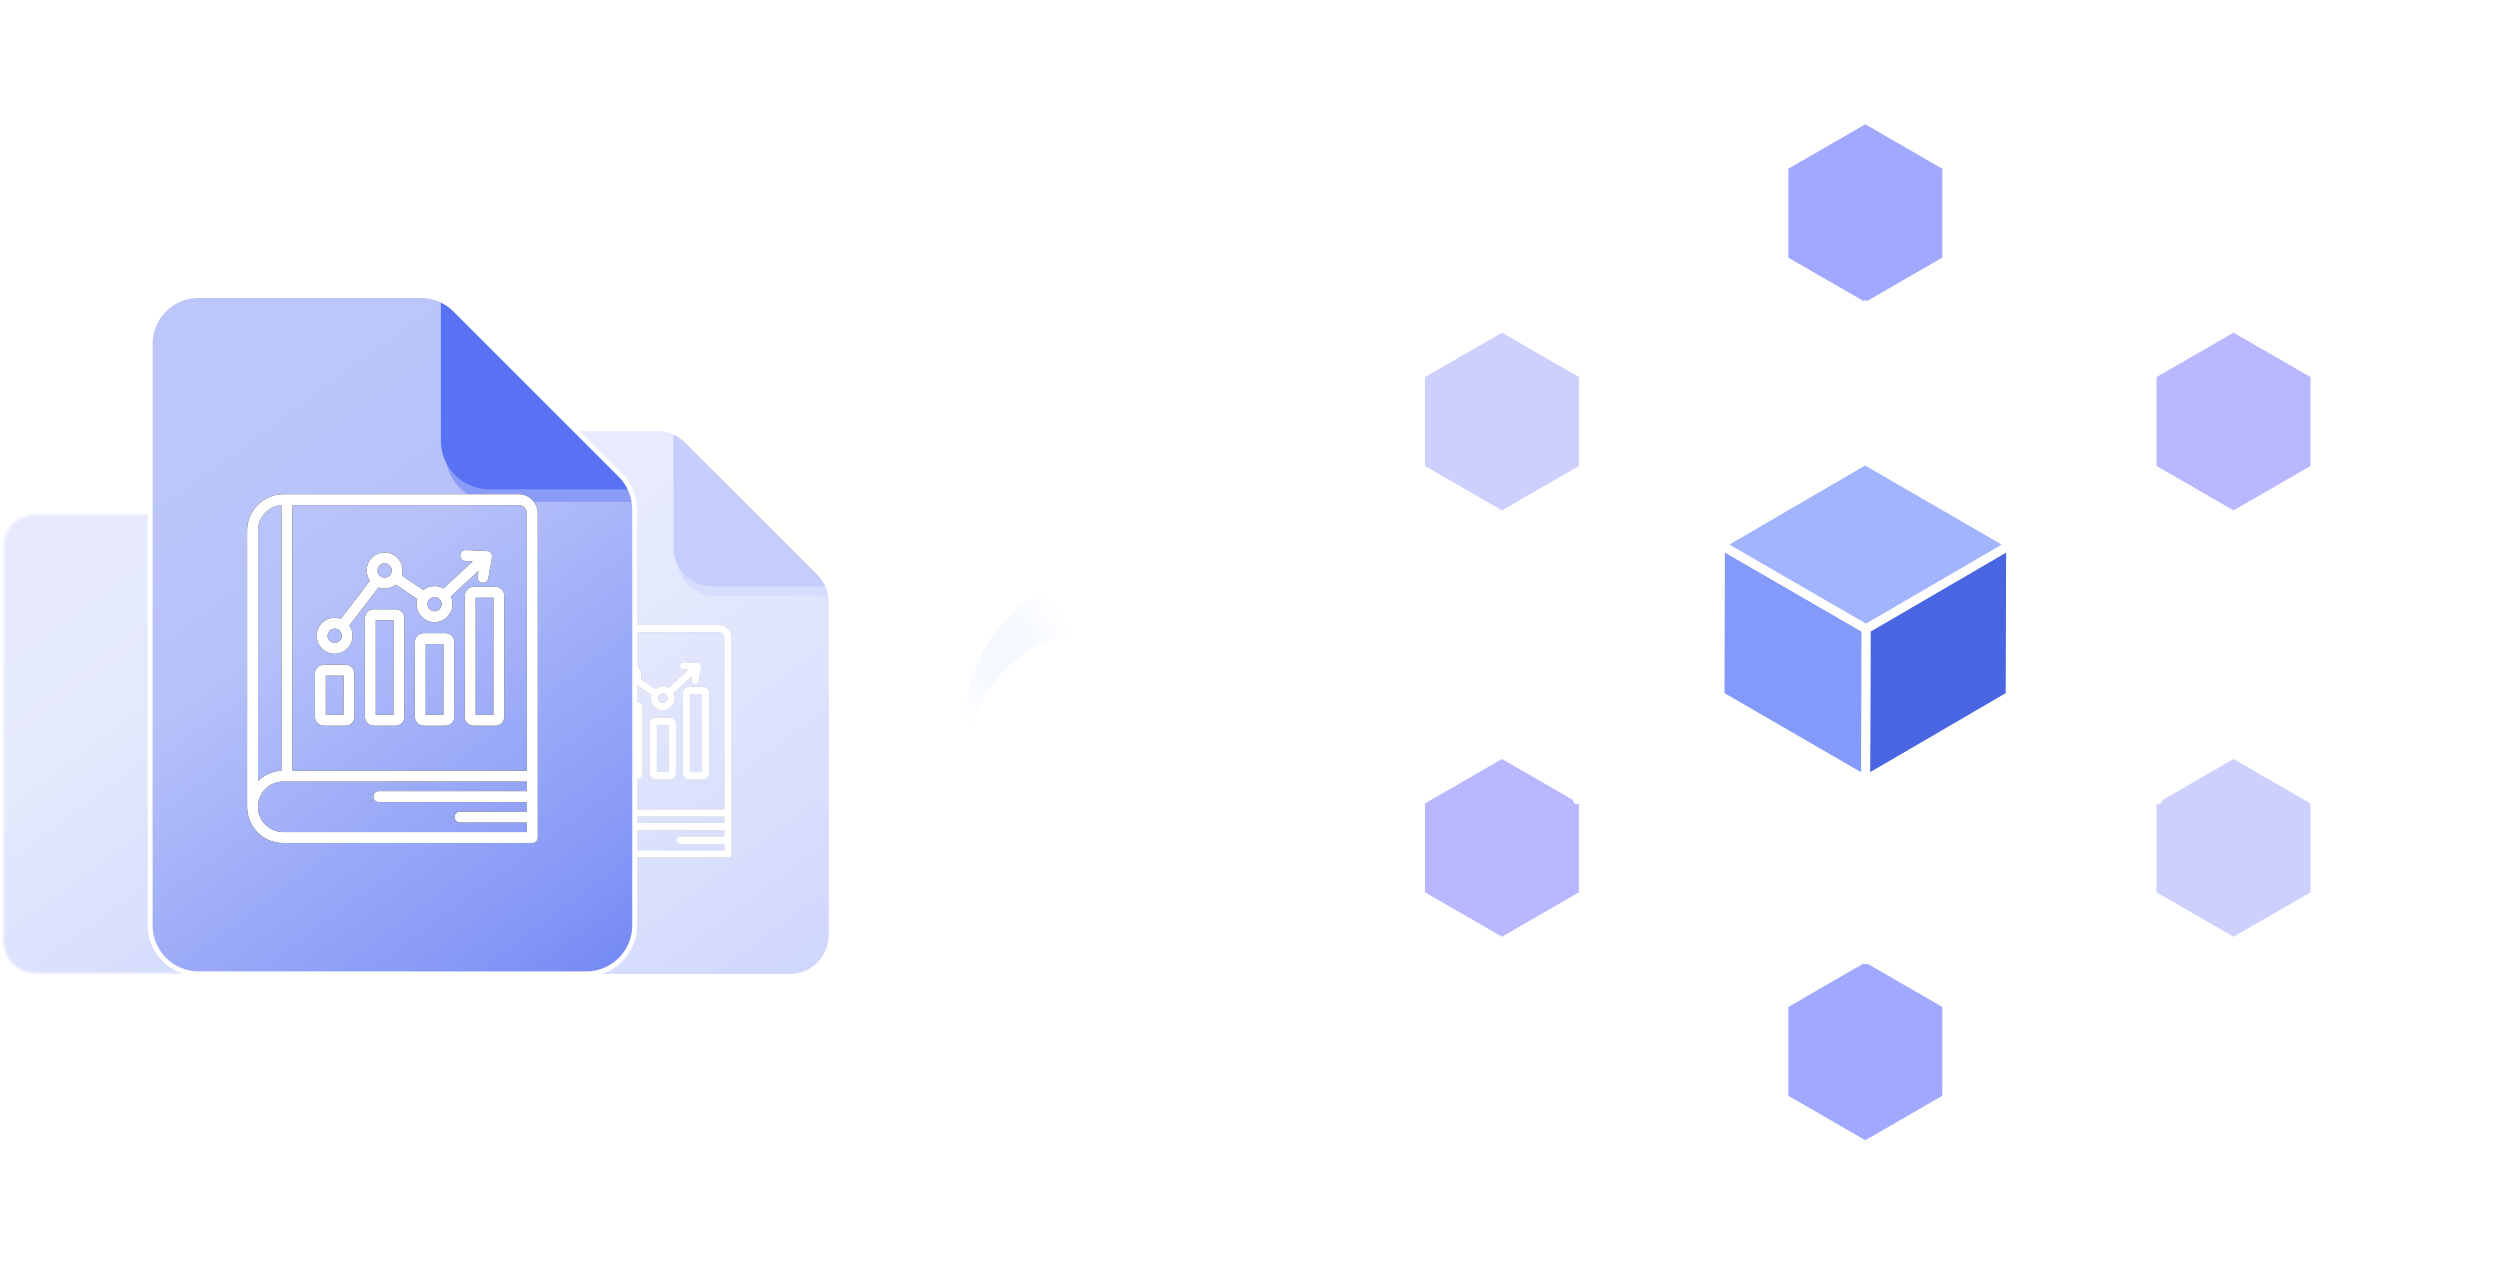 <?xml version="1.0" encoding="UTF-8"?>
<svg width="516px" height="262px" viewBox="0 0 516 262" version="1.1" xmlns="http://www.w3.org/2000/svg" xmlns:xlink="http://www.w3.org/1999/xlink">
    <title>插图2</title>
    <defs>
        <polygon id="path-1" points="131 0 244.449 65.5 244.449 196.5 131 262 17.551 196.5 17.551 65.5"></polygon>
        <mask id="mask-2" maskContentUnits="userSpaceOnUse" maskUnits="objectBoundingBox" x="0" y="0" width="262" height="262" fill="white">
            <use xlink:href="#path-1"></use>
        </mask>
        <linearGradient x1="19.395%" y1="4.35%" x2="80.235%" y2="119.339%" id="linearGradient-3">
            <stop stop-color="#BCC6FA" offset="9.511%"></stop>
            <stop stop-color="#A6B4F8" offset="25.612%"></stop>
            <stop stop-color="#8598F6" offset="54.88%"></stop>
            <stop stop-color="#7086F5" offset="79.175%"></stop>
            <stop stop-color="#6980F4" offset="95.344%"></stop>
        </linearGradient>
        <linearGradient x1="19.395%" y1="4.35%" x2="80.235%" y2="119.339%" id="linearGradient-4">
            <stop stop-color="#BCC6FA" offset="9.511%"></stop>
            <stop stop-color="#B6C1FA" offset="26.538%"></stop>
            <stop stop-color="#A3B1F8" offset="50.394%"></stop>
            <stop stop-color="#8698F6" offset="78.145%"></stop>
            <stop stop-color="#6980F4" offset="100%"></stop>
        </linearGradient>
        <path d="M57.363,40 L25.005,40 C22.245,40 20,42.255 20,45.027 L20,83.02 C20,85.766 22.224,88 24.959,88 L59.25,88 C59.664,88 60,87.663 60,87.247 L60,42.648 C60,41.188 58.817,40 57.363,40 L57.363,40 Z M58.501,42.648 L58.501,78.04 L26.224,78.04 L26.224,41.506 L57.363,41.506 C57.99,41.506 58.501,42.018 58.501,42.648 Z M24.724,41.518 L24.724,78.047 C23.473,78.105 22.342,78.633 21.499,79.458 L21.499,45.027 C21.499,43.181 22.922,41.663 24.724,41.518 Z M24.959,86.494 C23.051,86.494 21.499,84.936 21.499,83.02 C21.499,81.105 23.051,79.546 24.959,79.546 L58.501,79.546 L58.501,80.858 L38.111,80.858 C37.696,80.858 37.361,81.195 37.361,81.611 C37.361,82.027 37.696,82.364 38.111,82.364 L58.501,82.364 L58.501,83.676 L49.3,83.676 C48.886,83.676 48.551,84.013 48.551,84.429 C48.551,84.845 48.886,85.182 49.3,85.182 L58.501,85.182 L58.501,86.494 L24.959,86.494 Z M47.29,59.119 L44.307,59.119 C43.631,59.119 43.08,59.672 43.08,60.351 L43.08,70.629 C43.08,71.308 43.631,71.861 44.307,71.861 L47.29,71.861 C47.967,71.861 48.517,71.308 48.517,70.629 L48.517,60.351 C48.517,59.672 47.967,59.119 47.29,59.119 Z M47.017,70.356 L44.581,70.356 L44.581,60.625 L47.017,60.625 L47.017,70.356 Z M40.416,55.837 L37.434,55.837 C36.757,55.837 36.207,56.39 36.207,57.069 L36.207,70.629 C36.207,71.308 36.757,71.861 37.434,71.861 L40.416,71.861 C41.093,71.861 41.643,71.308 41.643,70.629 L41.643,57.069 C41.643,56.39 41.093,55.837 40.416,55.837 Z M40.143,70.356 L37.706,70.356 L37.706,57.343 L40.143,57.343 L40.143,70.356 Z M30.559,71.862 L33.542,71.862 C34.219,71.862 34.769,71.309 34.769,70.63 L34.769,64.701 C34.769,64.022 34.219,63.469 33.542,63.469 L30.559,63.469 C29.882,63.469 29.332,64.022 29.332,64.701 L29.332,70.63 C29.332,71.308 29.882,71.862 30.559,71.862 Z M30.832,64.975 L33.268,64.975 L33.268,70.356 L30.832,70.356 L30.832,64.975 Z M49.955,53.977 L49.955,70.63 C49.955,71.309 50.506,71.862 51.182,71.862 L54.165,71.862 C54.842,71.862 55.392,71.309 55.392,70.63 L55.392,53.977 C55.392,53.298 54.842,52.745 54.165,52.745 L51.182,52.745 C50.506,52.745 49.955,53.298 49.955,53.977 Z M51.455,54.251 L53.892,54.251 L53.892,70.356 L51.455,70.356 L51.455,54.251 Z M32.05,61.961 C33.414,61.961 34.523,60.847 34.523,59.478 C34.523,58.952 34.359,58.464 34.08,58.062 L38.082,52.837 C38.345,52.933 38.628,52.985 38.924,52.985 C39.505,52.985 40.04,52.782 40.463,52.444 L43.423,54.437 C43.36,54.656 43.325,54.888 43.325,55.128 C43.325,56.498 44.435,57.612 45.798,57.612 C47.162,57.612 48.271,56.498 48.271,55.128 C48.271,54.753 48.187,54.396 48.038,54.076 L51.851,50.541 L51.713,51.308 C51.639,51.718 51.909,52.109 52.316,52.184 C52.361,52.192 52.406,52.196 52.451,52.196 C52.806,52.196 53.122,51.941 53.188,51.577 L53.706,48.711 C53.744,48.497 53.69,48.277 53.555,48.107 C53.42,47.938 53.22,47.834 53.004,47.824 L50.106,47.687 C49.689,47.669 49.342,47.988 49.322,48.403 C49.302,48.818 49.622,49.171 50.035,49.191 L51.044,49.239 L47.02,52.97 C46.659,52.763 46.242,52.645 45.798,52.645 C45.217,52.645 44.682,52.848 44.259,53.187 L41.299,51.194 C41.363,50.974 41.397,50.743 41.397,50.503 C41.397,49.133 40.288,48.019 38.924,48.019 C37.561,48.019 36.451,49.133 36.451,50.503 C36.451,51.029 36.615,51.516 36.894,51.918 L32.893,57.144 C32.629,57.048 32.346,56.995 32.05,56.995 C30.686,56.995 29.577,58.109 29.577,59.479 C29.577,60.848 30.686,61.961 32.05,61.961 L32.05,61.961 Z M46.773,55.128 C46.773,55.667 46.336,56.105 45.799,56.105 C45.262,56.105 44.825,55.667 44.825,55.128 C44.825,54.588 45.262,54.15 45.799,54.15 C46.336,54.15 46.773,54.588 46.773,55.128 Z M38.925,49.524 C39.462,49.524 39.899,49.962 39.899,50.502 C39.899,51.041 39.462,51.48 38.925,51.48 C38.388,51.48 37.951,51.041 37.951,50.502 C37.951,49.962 38.388,49.524 38.925,49.524 Z M32.05,58.5 C32.587,58.5 33.024,58.938 33.024,59.478 C33.024,60.017 32.587,60.456 32.05,60.456 C31.513,60.456 31.076,60.017 31.076,59.478 C31.076,58.938 31.514,58.5 32.05,58.5 L32.05,58.5 Z" id="path-5"></path>
        <filter x="-7.5%" y="-6.2%" width="115.0%" height="112.5%" filterUnits="objectBoundingBox" id="filter-6">
            <feOffset dx="0" dy="0" in="SourceAlpha" result="shadowOffsetOuter1"></feOffset>
            <feGaussianBlur stdDeviation="1" in="shadowOffsetOuter1" result="shadowBlurOuter1"></feGaussianBlur>
            <feColorMatrix values="0 0 0 0 0.432   0 0 0 0 0.505   0 0 0 0 0.887  0 0 0 1 0" type="matrix" in="shadowBlurOuter1"></feColorMatrix>
        </filter>
        <linearGradient x1="25.182%" y1="15.287%" x2="80.235%" y2="119.339%" id="linearGradient-7">
            <stop stop-color="#BCC6FA" offset="0%"></stop>
            <stop stop-color="#B6C1FA" offset="26.538%"></stop>
            <stop stop-color="#A3B1F8" offset="50.394%"></stop>
            <stop stop-color="#8698F6" offset="78.145%"></stop>
            <stop stop-color="#6980F4" offset="100%"></stop>
        </linearGradient>
        <linearGradient x1="0%" y1="73.197%" x2="100%" y2="32.108%" id="linearGradient-8">
            <stop stop-color="#FFFFFF" stop-opacity="0" offset="0%"></stop>
            <stop stop-color="#FFFFFF" offset="100%"></stop>
        </linearGradient>
        <linearGradient x1="100%" y1="32.601%" x2="0%" y2="86.512%" id="linearGradient-9">
            <stop stop-color="#FFFFFF" stop-opacity="0.5" offset="0%"></stop>
            <stop stop-color="#FFFFFF" stop-opacity="0.5" offset="52.201%"></stop>
            <stop stop-color="#ADCBFF" stop-opacity="0" offset="100%"></stop>
        </linearGradient>
        <linearGradient x1="19.395%" y1="4.35%" x2="80.235%" y2="119.339%" id="linearGradient-10">
            <stop stop-color="#BCC6FA" offset="9.511%"></stop>
            <stop stop-color="#A6B4F8" offset="25.612%"></stop>
            <stop stop-color="#8598F6" offset="54.88%"></stop>
            <stop stop-color="#7086F5" offset="79.175%"></stop>
            <stop stop-color="#6980F4" offset="95.344%"></stop>
        </linearGradient>
        <linearGradient x1="25.182%" y1="15.287%" x2="80.235%" y2="119.339%" id="linearGradient-11">
            <stop stop-color="#BCC6FA" offset="0%"></stop>
            <stop stop-color="#B6C1FA" offset="26.538%"></stop>
            <stop stop-color="#8698F6" offset="78.145%"></stop>
            <stop stop-color="#6980F4" offset="100%"></stop>
        </linearGradient>
        <path d="M76.044,41 L27.508,41 C23.368,41 20,44.383 20,48.54 L20,105.53 C20,109.648 23.336,113 27.438,113 L78.875,113 C79.497,113 80,112.495 80,111.871 L80,44.971 C80,42.782 78.226,41 76.044,41 L76.044,41 Z M77.751,44.971 L77.751,98.061 L29.336,98.061 L29.336,43.259 L76.044,43.259 C76.985,43.259 77.751,44.027 77.751,44.971 Z M27.086,43.277 L27.086,98.071 C25.21,98.158 23.513,98.95 22.249,100.187 L22.249,48.54 C22.249,45.772 24.383,43.495 27.086,43.277 Z M27.438,110.741 C24.577,110.741 22.249,108.403 22.249,105.53 C22.249,102.657 24.577,100.32 27.438,100.32 L77.751,100.32 L77.751,102.288 L47.166,102.288 C46.545,102.288 46.041,102.793 46.041,103.417 C46.041,104.041 46.545,104.546 47.166,104.546 L77.751,104.546 L77.751,106.514 L63.951,106.514 C63.329,106.514 62.826,107.02 62.826,107.644 C62.826,108.268 63.329,108.773 63.951,108.773 L77.751,108.773 L77.751,110.741 L27.438,110.741 Z M60.935,69.679 L56.461,69.679 C55.446,69.679 54.621,70.507 54.621,71.527 L54.621,86.943 C54.621,87.962 55.446,88.791 56.461,88.791 L60.935,88.791 C61.95,88.791 62.775,87.962 62.775,86.943 L62.775,71.527 C62.775,70.507 61.95,69.679 60.935,69.679 Z M60.526,86.534 L56.871,86.534 L56.871,71.937 L60.526,71.937 L60.526,86.534 Z M50.624,64.756 L46.151,64.756 C45.136,64.756 44.311,65.584 44.311,66.604 L44.311,86.943 C44.311,87.962 45.136,88.791 46.151,88.791 L50.624,88.791 C51.639,88.791 52.464,87.962 52.464,86.943 L52.464,66.604 C52.464,65.584 51.639,64.756 50.624,64.756 Z M50.215,86.534 L46.559,86.534 L46.559,67.015 L50.215,67.015 L50.215,86.534 Z M35.839,88.792 L40.313,88.792 C41.328,88.792 42.153,87.964 42.153,86.944 L42.153,78.052 C42.153,77.032 41.328,76.204 40.313,76.204 L35.839,76.204 C34.824,76.204 33.998,77.032 33.998,78.052 L33.998,86.944 C33.998,87.962 34.824,88.792 35.839,88.792 Z M36.248,78.463 L39.903,78.463 L39.903,86.534 L36.248,86.534 L36.248,78.463 Z M64.933,61.966 L64.933,86.944 C64.933,87.964 65.758,88.792 66.773,88.792 L71.248,88.792 C72.263,88.792 73.088,87.964 73.088,86.944 L73.088,61.966 C73.088,60.947 72.263,60.118 71.248,60.118 L66.773,60.118 C65.758,60.118 64.933,60.947 64.933,61.966 Z M67.182,62.377 L70.837,62.377 L70.837,86.534 L67.182,86.534 L67.182,62.377 Z M38.075,73.942 C40.12,73.942 41.785,72.271 41.785,70.216 C41.785,69.427 41.539,68.696 41.12,68.093 L47.122,60.255 C47.517,60.399 47.942,60.478 48.386,60.478 C49.258,60.478 50.06,60.173 50.694,59.666 L55.135,62.655 C55.04,62.984 54.988,63.333 54.988,63.693 C54.988,65.747 56.652,67.418 58.697,67.418 C60.743,67.418 62.407,65.747 62.407,63.693 C62.407,63.129 62.281,62.594 62.057,62.114 L67.777,56.812 L67.569,57.962 C67.458,58.576 67.863,59.164 68.474,59.275 C68.542,59.288 68.609,59.294 68.677,59.294 C69.21,59.294 69.683,58.911 69.782,58.366 L70.559,54.066 C70.617,53.745 70.535,53.415 70.333,53.161 C70.13,52.907 69.829,52.752 69.506,52.736 L65.16,52.53 C64.534,52.503 64.012,52.982 63.983,53.604 C63.953,54.227 64.433,54.756 65.053,54.786 L66.567,54.858 L60.53,60.456 C59.989,60.145 59.364,59.967 58.697,59.967 C57.826,59.967 57.023,60.272 56.389,60.78 L51.948,57.792 C52.044,57.461 52.096,57.114 52.096,56.754 C52.096,54.7 50.432,53.028 48.386,53.028 C46.341,53.028 44.676,54.7 44.676,56.754 C44.676,57.543 44.922,58.274 45.341,58.877 L39.339,66.715 C38.944,66.571 38.519,66.492 38.075,66.492 C36.03,66.492 34.365,68.164 34.365,70.218 C34.365,72.272 36.03,73.942 38.075,73.942 L38.075,73.942 Z M60.159,63.691 C60.159,64.5 59.504,65.158 58.699,65.158 C57.893,65.158 57.238,64.5 57.238,63.691 C57.238,62.882 57.893,62.224 58.699,62.224 C59.504,62.224 60.159,62.882 60.159,63.691 Z M48.388,55.286 C49.193,55.286 49.848,55.944 49.848,56.752 C49.848,57.561 49.193,58.219 48.388,58.219 C47.582,58.219 46.927,57.561 46.927,56.752 C46.927,55.944 47.582,55.286 48.388,55.286 Z M38.075,68.75 C38.881,68.75 39.536,69.408 39.536,70.216 C39.536,71.025 38.881,71.683 38.075,71.683 C37.27,71.683 36.614,71.025 36.614,70.216 C36.614,69.408 37.271,68.75 38.075,68.75 L38.075,68.75 Z" id="path-12"></path>
        <filter x="-10.0%" y="-8.3%" width="120.0%" height="116.7%" filterUnits="objectBoundingBox" id="filter-13">
            <feOffset dx="0" dy="0" in="SourceAlpha" result="shadowOffsetOuter1"></feOffset>
            <feGaussianBlur stdDeviation="2" in="shadowOffsetOuter1" result="shadowBlurOuter1"></feGaussianBlur>
            <feColorMatrix values="0 0 0 0 0.432   0 0 0 0 0.505   0 0 0 0 0.887  0 0 0 1 0" type="matrix" in="shadowBlurOuter1"></feColorMatrix>
        </filter>
    </defs>
    <g id="网站重构" stroke="none" stroke-width="1" fill="none" fill-rule="evenodd">
        <g id="01数犀科技-首页3" transform="translate(-712, -149)">
            <g id="插图2" transform="translate(712.571, 149)">
                <g id="知识图谱" transform="translate(253.429, 0)">
                    <path d="M131,42.655 L207.509,86.827 L207.509,175.173 L131,219.345 L54.491,175.173 L54.491,86.827 L131,42.655 Z" id="多边形" stroke="#FFFFFF" stroke-width="2"></path>
                    <path d="M131,69.577 L184.194,100.289 L184.194,161.711 L131,192.423 L77.806,161.711 L77.806,100.289 L131,69.577 Z" id="多边形备份-7" stroke="#FFFFFF" fill="#FFFFFF" opacity="0.267"></path>
                    <use id="多边形备份-8" stroke="#FFFFFF" mask="url(#mask-2)" stroke-width="2" opacity="0.4" stroke-dasharray="6" xlink:href="#path-1"></use>
                    <polygon id="多边形备份" stroke="#FFFFFF" stroke-width="2" fill="#CDCFFC" points="56 67.5 72.887 77.25 72.887 96.75 56 106.5 39.113 96.75 39.113 77.25"></polygon>
                    <polygon id="多边形备份-2" stroke="#FFFFFF" stroke-width="2" fill="#B9B7FF" points="56 155.5 72.887 165.25 72.887 184.75 56 194.5 39.113 184.75 39.113 165.25"></polygon>
                    <polygon id="多边形备份-3" stroke="#FFFFFF" stroke-width="2" fill="#CDCFFC" points="207 155.5 223.887 165.25 223.887 184.75 207 194.5 190.113 184.75 190.113 165.25"></polygon>
                    <polygon id="多边形备份-4" stroke="#FFFFFF" stroke-width="2" fill="#B9B7FF" points="207 67.5 223.887 77.25 223.887 96.75 207 106.5 190.113 96.75 190.113 77.25"></polygon>
                    <polygon id="多边形备份-5" stroke="#FFFFFF" stroke-width="2" fill="#A1A8FF" points="131 24.5 147.887 34.25 147.887 53.75 131 63.5 114.113 53.75 114.113 34.25"></polygon>
                    <polygon id="多边形备份-6" stroke="#FFFFFF" stroke-width="2" fill="#A1A8FF" points="131 197.5 147.887 207.25 147.887 226.75 131 236.5 114.113 226.75 114.113 207.25"></polygon>
                    <rect id="矩形" fill="#FFFFFF" x="130" y="62" width="2" height="26" rx="1"></rect>
                    <rect id="矩形备份" fill="#FFFFFF" x="130" y="173" width="2" height="26" rx="1"></rect>
                    <rect id="矩形备份-2" fill="#FFFFFF" transform="translate(82, 159) rotate(60) translate(-82, -159) " x="81" y="146" width="2" height="26" rx="1"></rect>
                    <rect id="矩形备份-5" fill="#FFFFFF" transform="translate(180.134, 102.5) rotate(60) translate(-180.134, -102.5) " x="179.134" y="90.5" width="2" height="24" rx="1"></rect>
                    <rect id="矩形备份-3" fill="#FFFFFF" transform="translate(84, 102) rotate(-60) translate(-84, -102) " x="83" y="89" width="2" height="26" rx="1"></rect>
                    <rect id="矩形备份-4" fill="#FFFFFF" transform="translate(181, 159) rotate(-60) translate(-181, -159) " x="180" y="146" width="2" height="26" rx="1"></rect>
                    <g id="编组-4备份-6" transform="translate(101, 95)" stroke="#FFFFFF" stroke-width="1.865">
                        <polygon id="Fill-111" fill="#4965E1" points="60 17.399 59.912 48.601 30.054 66 30.141 34.797"></polygon>
                        <polygon id="Fill-113" fill="#849AFB" points="30.142 34.798 30.054 66 0 48.601 0.088 17.399"></polygon>
                        <polygon id="Fill-115" fill="#A3B4FF" points="60 17.399 30.141 34.797 0.088 17.399 29.947 0"></polygon>
                    </g>
                </g>
                <g id="编组-2" opacity="0.345" transform="translate(90.429, 89)" fill-rule="nonzero">
                    <path d="M72,112 L8,112 C3.582,112 0,108.418 0,104 L0,8 C0,3.582 3.582,0 8,0 L44.686,0 C46.808,0 48.843,0.843 50.343,2.343 L77.657,29.657 C79.157,31.157 80,33.192 80,35.314 L80,104 C80,108.418 76.418,112 72,112 Z" id="路径" fill="url(#linearGradient-3)"></path>
                    <path d="M56.216,8.216 L51.086,4.411 C50.407,3.742 49.614,3.201 48.743,2.812 L48.743,26.068 C48.743,30.486 52.325,34.068 56.743,34.068 L79.877,34.068 C79.622,32.4 78.845,30.855 77.657,29.657 L56.216,8.216 Z" id="路径" fill="#8A9CF6"></path>
                    <path d="M79.257,32 C78.868,31.13 78.326,30.336 77.657,29.657 L50.343,2.343 C49.664,1.674 48.87,1.133 48,0.744 L48,24 C48,28.418 51.582,32 56,32 L79.257,32 Z" id="路径" fill="#5872F3"></path>
                    <path d="M72,112 L8,112 C3.582,112 0,108.418 0,104 L0,8 C0,3.582 3.582,0 8,0 L44.686,0 C46.808,0 48.843,0.843 50.343,2.343 L77.657,29.657 C79.157,31.157 80,33.192 80,35.314 L80,104 C80,108.418 76.418,112 72,112 Z" id="路径" fill="url(#linearGradient-4)"></path>
                    <path d="M56.216,8.216 L51.086,4.411 C50.407,3.742 49.614,3.201 48.743,2.812 L48.743,26.068 C48.743,30.486 52.325,34.068 56.743,34.068 L79.877,34.068 C79.622,32.4 78.845,30.855 77.657,29.657 L56.216,8.216 Z" id="路径" fill="#8A9CF6"></path>
                    <path d="M79.257,32 C78.868,31.13 78.326,30.336 77.657,29.657 L50.343,2.343 C49.664,1.674 48.87,1.132 48,0.744 L48,24 C48,28.418 51.582,32 56,32 L79.257,32 Z" id="路径" fill="#5872F3"></path>
                    <g id="形状备份">
                        <use fill="black" fill-opacity="1" filter="url(#filter-6)" xlink:href="#path-5"></use>
                        <use fill="#FFFFFF" xlink:href="#path-5"></use>
                    </g>
                </g>
                <path d="M93.786,201 L24.643,201 C19.87,201 16,197.13 16,192.357 L16,88.643 C16,83.87 19.87,80 24.643,80 L64.277,80 C66.569,80 68.768,80.911 70.389,82.531 L99.897,112.04 C101.518,113.661 102.429,115.859 102.429,118.151 L102.429,192.357 C102.429,197.13 98.559,201 93.786,201 Z" id="路径备份" stroke="#FFFFFF" opacity="0.8" fill-rule="nonzero"></path>
                <path d="M61.071,201 L6.786,201 C3.038,201 1.8189894e-12,197.962 1.8189894e-12,194.214 L1.8189894e-12,112.786 C1.8189894e-12,109.038 3.038,106 6.786,106 L37.904,106 C39.703,106 41.429,106.715 42.702,107.988 L65.87,131.155 C67.142,132.428 67.857,134.154 67.857,135.954 L67.857,194.214 C67.857,197.962 64.819,201 61.071,201 Z" id="路径备份-2" stroke="#FFFFFF" fill="url(#linearGradient-7)" fill-rule="nonzero" opacity="0.366"></path>
                <g id="箭头" transform="translate(198.429, 108)">
                    <path d="M53.997,13.903 L35.787,0.493 C34.142,-0.718 31.804,0.441 31.804,2.467 L31.804,8.714 C26.904,9.32 22.06,10.735 17.72,13.042 C10.376,16.887 4.561,23.419 1.853,31.146 C0.063,36.216 -0.423,41.738 0.364,47 C1.427,39.324 5.549,31.662 11.903,27.248 C17.611,23.132 24.937,21.792 31.804,23.037 L31.804,29.287 C31.804,31.313 34.142,32.473 35.787,31.262 L53.997,17.852 C55.334,16.867 55.334,14.888 53.997,13.903" id="Fill-1备份" stroke="url(#linearGradient-8)" stroke-width="2"></path>
                    <path d="M53.997,13.903 L35.787,0.493 C34.142,-0.718 31.804,0.441 31.804,2.467 L31.804,8.714 C26.904,9.32 22.06,10.735 17.72,13.042 C10.376,16.887 4.561,23.419 1.853,31.146 C0.063,36.216 -0.423,41.738 0.364,47 C1.427,39.324 5.549,31.662 11.903,27.248 C17.611,23.132 24.937,21.792 31.804,23.037 L31.804,29.287 C31.804,31.313 34.142,32.473 35.787,31.262 L53.997,17.852 C55.334,16.867 55.334,14.888 53.997,13.903" id="Fill-1" fill="url(#linearGradient-9)"></path>
                </g>
                <g id="编组-4" transform="translate(30.429, 61)" fill-rule="nonzero">
                    <g id="new-document备份">
                        <path d="M90,140 L10,140 C4.477,140 0,135.523 0,130 L0,10 C0,4.477 4.477,0 10,0 L55.858,0 C58.51,0 61.054,1.054 62.929,2.929 L97.071,37.071 C98.946,38.946 100,41.49 100,44.142 L100,130 C100,135.523 95.523,140 90,140 Z" id="路径" fill="url(#linearGradient-10)"></path>
                        <path d="M70.269,10.269 L63.858,5.514 C63.009,4.678 62.017,4.001 60.929,3.515 L60.929,32.585 C60.929,38.108 65.406,42.585 70.929,42.585 L99.846,42.585 C99.528,40.5 98.556,38.569 97.071,37.071 L70.269,10.269 Z" id="路径" fill="#8A9CF6"></path>
                        <path d="M99.071,40 C98.585,38.912 97.907,37.92 97.071,37.071 L62.929,2.929 C62.08,2.093 61.088,1.416 60,0.93 L60,30 C60,35.523 64.477,40 70,40 L99.071,40 Z" id="路径" fill="#5872F3"></path>
                        <path d="M90,140 L10,140 C4.477,140 0,135.523 0,130 L0,10 C0,4.477 4.477,0 10,0 L55.858,0 C58.51,0 61.054,1.054 62.929,2.929 L97.071,37.071 C98.946,38.946 100,41.49 100,44.142 L100,130 C100,135.523 95.523,140 90,140 Z" id="路径" fill="url(#linearGradient-11)"></path>
                        <path d="M70.269,10.269 L63.858,5.514 C63.009,4.678 62.017,4.001 60.929,3.515 L60.929,32.585 C60.929,38.108 65.406,42.585 70.929,42.585 L99.846,42.585 C99.528,40.5 98.556,38.569 97.071,37.071 L70.269,10.269 Z" id="路径" fill="#8A9CF6"></path>
                        <path d="M99.071,40 C98.585,38.912 97.907,37.92 97.071,37.071 L62.929,2.929 C62.08,2.093 61.088,1.416 60,0.93 L60,30 C60,35.523 64.477,40 70,40 L99.071,40 Z" id="路径" fill="#5872F3"></path>
                    </g>
                    <path d="M90,140 L10,140 C4.477,140 0,135.523 0,130 L0,10 C0,4.477 4.477,0 10,0 L55.858,0 C58.51,0 61.054,1.054 62.929,2.929 L97.071,37.071 C98.946,38.946 100,41.49 100,44.142 L100,130 C100,135.523 95.523,140 90,140 Z" id="路径" stroke="#FFFFFF"></path>
                    <g id="形状">
                        <use fill="black" fill-opacity="1" filter="url(#filter-13)" xlink:href="#path-12"></use>
                        <use fill="#FFFFFF" xlink:href="#path-12"></use>
                    </g>
                </g>
            </g>
        </g>
    </g>
</svg>